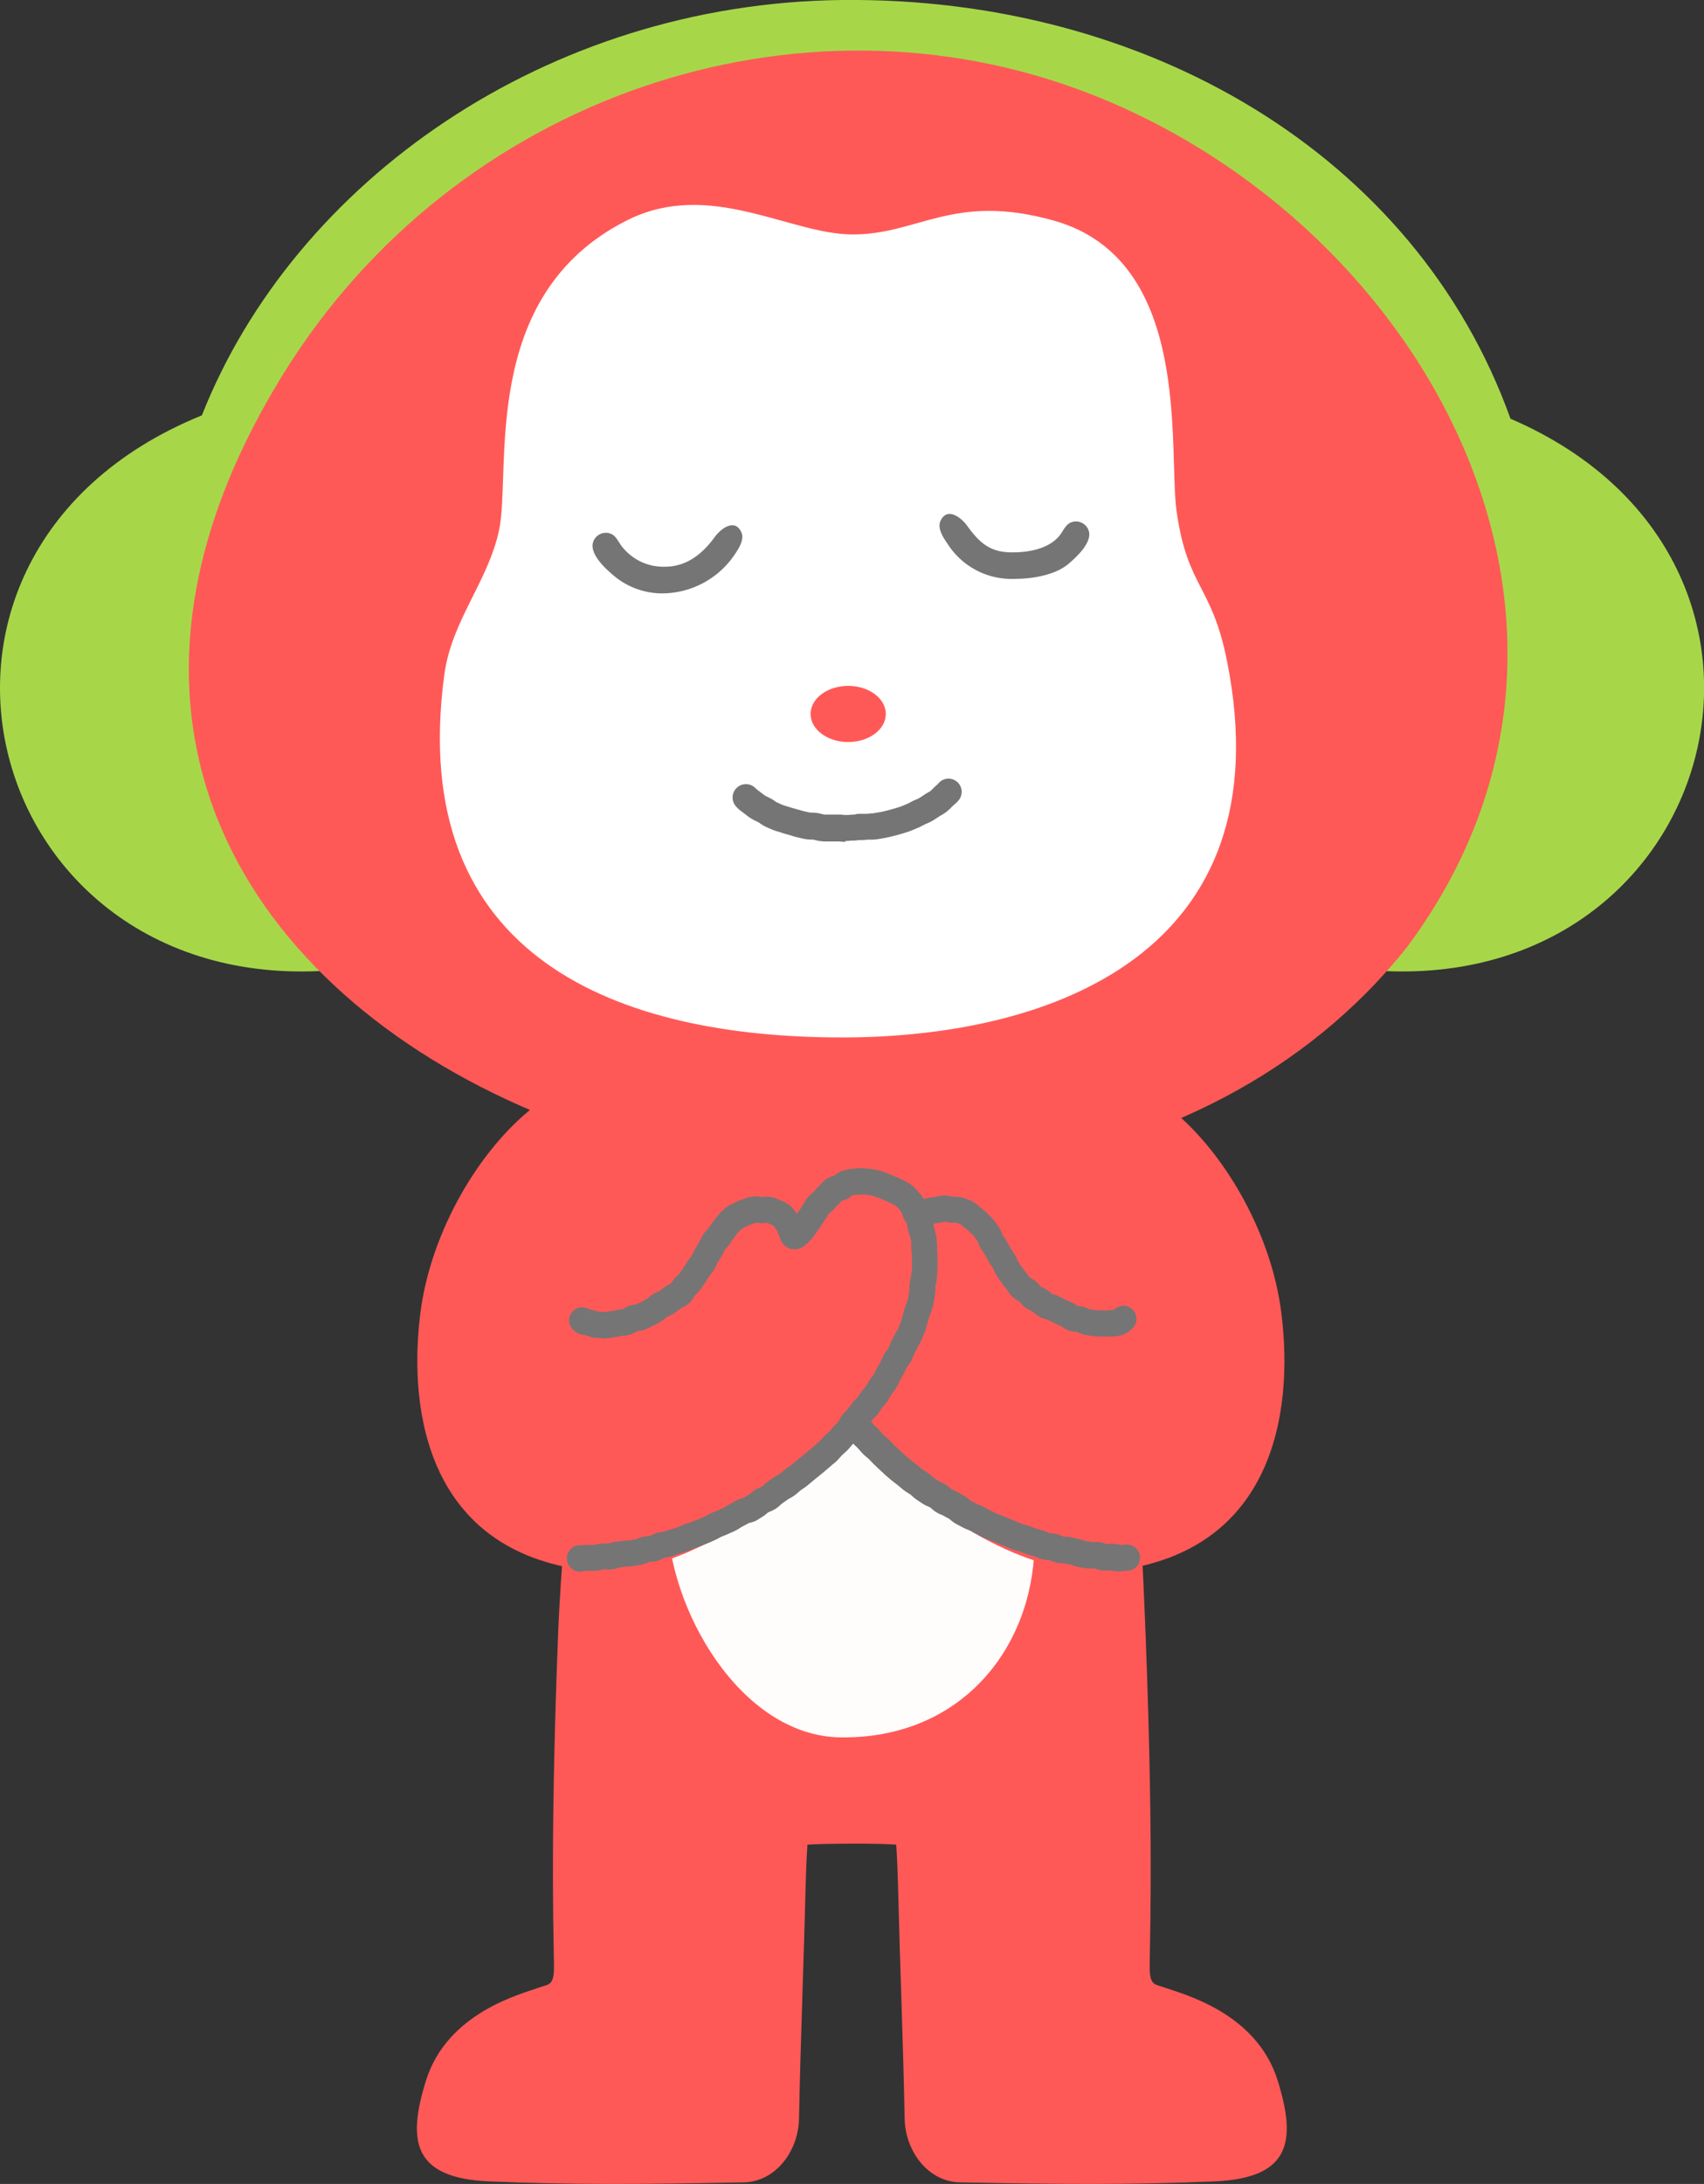<svg xmlns="http://www.w3.org/2000/svg" viewBox="0 0 300 384.35"><rect x="0" y="0" width="300" height="384.35" fill="#333333" stroke="none"/><defs><style>.cls-1{fill:#ff5957;}.cls-2{fill:#fffcfc;}.cls-3{fill:#a7d749;}.cls-4{fill:#fff;}.cls-5{fill:#757575;}</style></defs><title>アートボード 21</title><g id="デザイン"><path class="cls-1" d="M200.29,186.31c-13.38-8.87-31.42-16.77-50.29-16.69-25.34-.08-36.91,7.82-50.29,16.69-17,11.23,3,42.59,4.27,41.63,0,1.6-4.72,33.61-5.75,60.34-1.51,39.06-.6,55.86-.71,58.53s-1.06,2.4-2.53,2.95c-3.16,1.16-16.23,4.35-20,16.42-3.27,10.52-2.39,17.15,11.13,17.72,15,.63,27.24.51,44.84.17,5.57-.11,9.6-5.47,9.71-11.19.26-13.52.84-27.6,1.17-41.13.06-2.31.16-4.83.31-7.1,1-.11,4.13-.16,7.82-.18s6.81.07,7.82.18c.15,2.27.25,4.79.31,7.1.33,13.53.91,27.61,1.17,41.13.11,5.72,4.14,11.08,9.71,11.19,17.6.34,29.83.46,44.84-.17,13.52-.57,14.4-7.2,11.13-17.72-3.74-12.07-16.81-15.26-20-16.42-1.47-.55-2.41-.27-2.53-2.95s.8-19.47-.71-58.53c-1-26.73-3.33-60.34-3.33-61.95C199.75,227.3,217.25,197.54,200.29,186.31Z"/><path class="cls-2" d="M182.12,272.39c-.51,17.85-13,33.62-34.1,33.37-17.73-.21-30.57-22.9-30.53-39.16.05-19.24,11.26-40.51,33.24-40.12C174.06,226.89,184.3,252.42,182.12,272.39Z"/><path class="cls-3" d="M265.93,73.69C249.21,27.07,201.62-.57,148.22,0,96.32.57,51.84,31.89,35.54,73.1-26.35,98.24-1.75,181.65,65.8,169.83c-4.35-7.72,11.6,28.6,90.15,31.58,72.6,0,82.79-39.67,78.24-31.58C301.2,181.55,326,99.54,265.93,73.69Z"/><path class="cls-1" d="M247.68,166.72C176.72,256-25.67,188,49.87,65.82,80,17.1,140.4-3.58,192,16.55,251.44,39.77,289.65,110.49,247.68,166.72Z"/><path class="cls-4" d="M207.15,90c1.92,13.55,6.17,12.78,8.88,26.36,10.16,51-30.51,66.22-67.81,66.22-39,0-76.72-13.73-70-63.81,1.27-9.53,7.67-16.35,9.63-25.4,2.27-10.46-3.72-41.4,22.55-54.6,14.51-7.28,28.51,2.42,39.59,2.49,11.71.07,17.82-7.41,35.53-2.44C210.11,45.72,205.61,79.13,207.15,90Z"/><ellipse class="cls-1" cx="149.33" cy="125.65" rx="6.62" ry="4.94"/><path class="cls-1" d="M189.06,190.71c-17.22,7.46,17,31.6-.43,43.89-15.49,10.91-15.28-13.45-23.31-16.89-6.63-2.84-8,5.85-8,5.85s-14.92-18.37-20.09,5.74c-2.3,10.74,32.4,50.61,59.54,47.05s31.06-27.34,28.83-45.19C222.76,208.06,202.42,184.92,189.06,190.71Z"/><path class="cls-5" d="M197.25,276.55h-.47a6.85,6.85,0,0,1-.93-.11,2.7,2.7,0,0,0-.44-.07l-.14,0a5.27,5.27,0,0,1-1.24,0,4.49,4.49,0,0,1-1.15-.28l-.22-.07s0,0-.13,0a5.47,5.47,0,0,1-1.2,0l-1.21-.2a6.75,6.75,0,0,1-1.15-.31,2.47,2.47,0,0,0-.29-.1l-.86-.18-.46-.11h-.23A5.22,5.22,0,0,1,186,275a6.65,6.65,0,0,1-1-.33,2.52,2.52,0,0,0-.29-.12h-.14a4.69,4.69,0,0,1-1.22-.16,6.4,6.4,0,0,1-.95-.36,1.92,1.92,0,0,0-.33-.14l-.46-.13-.84-.25c-.27-.09-.53-.19-.8-.3l-.48-.18-.39-.11a7.3,7.3,0,0,1-.91-.27c-.26-.09-.53-.21-.79-.33l-.46-.19-1.14-.47-.58-.23-.77-.31-.42-.16a8.6,8.6,0,0,1-.84-.33,7.94,7.94,0,0,1-.77-.39c-.14-.08-.28-.16-.43-.23s-.5-.26-.75-.39a4.77,4.77,0,0,0-.44-.24l-.37-.16a6.87,6.87,0,0,1-.88-.38l-.19-.1-1-.53a5.42,5.42,0,0,1-1-.71l-.17-.15-.4-.22c-.25-.13-.49-.27-.73-.41-.09-.05-.19-.08-.28-.12a6.45,6.45,0,0,1-.95-.47,5.73,5.73,0,0,1-.84-.65l-.23-.19c-.08-.05-.18-.08-.27-.13a5.84,5.84,0,0,1-1-.5l-.42-.27-.73-.49a8.94,8.94,0,0,1-.76-.62,3.73,3.73,0,0,0-.3-.26l-.39-.25c-.26-.16-.51-.32-.75-.5s-.46-.38-.69-.57l-.37-.31-.4-.31-.68-.53c-.24-.19-.47-.39-.7-.59l-.35-.3c-.22-.19-.43-.4-.65-.6l-.36-.34c-.21-.18-.42-.39-.63-.59l-.36-.35c-.22-.2-.42-.42-.63-.63l-.33-.35-.35-.3a8,8,0,0,1-.68-.61,7.68,7.68,0,0,1-.61-.67c-.1-.12-.2-.23-.31-.34a3.85,3.85,0,0,0-.35-.35c-.22-.2-.42-.4-.62-.61s-.38-.43-.56-.65l-.34-.39h0l-.12-.07a5.3,5.3,0,0,1-.94-.82c-.2-.24-.38-.49-.55-.74s-.17-.25-.27-.36-.22-.25-.33-.37-.4-.44-.58-.67a6.47,6.47,0,0,1-.59-.94c0-.08-.08-.17-.13-.25s-.21-.25-.32-.38-.37-.45-.54-.68a8.68,8.68,0,0,1-.52-.87,3.3,3.3,0,0,0-.18-.32,4.19,4.19,0,0,0-.26-.33,8.05,8.05,0,0,1-.58-.76,9,9,0,0,1-.48-.86,3.65,3.65,0,0,0-.18-.34,3.42,3.42,0,0,0-.22-.28,6.7,6.7,0,0,1-.6-.83l-.28-.44-.44-.73-.25-.38c-.17-.26-.34-.51-.48-.77a5.44,5.44,0,0,1-.43-1,2,2,0,0,0-.09-.26l-.23-.4c-.16-.26-.31-.52-.44-.78s-.25-.54-.37-.8l-.19-.44a8.36,8.36,0,0,1-.36-1,1.83,1.83,0,0,0-.11-.33c-.16-.38-.31-.75-.45-1.1l-.07-.17a2.25,2.25,0,0,0-.19-.38,7.53,7.53,0,0,1-.41-.87,4.08,4.08,0,0,0-.19-.42c-.14-.3-.27-.58-.37-.86s-.21-.7-.28-1l-.09-.34L136,230a7.48,7.48,0,0,1-.25-.94,8.22,8.22,0,0,1-.17-1l-.06-.42c0-.1,0-.22-.07-.34-.06-.31-.13-.64-.17-1a6.63,6.63,0,0,1,0-1c0-.12,0-.25,0-.38a7.15,7.15,0,0,1,0-.93c0-.14,0-.28,0-.43,0-.3,0-.62,0-.93l0-.85c0-.32,0-.64,0-1,0-.13,0-.27,0-.41,0-.33,0-.65,0-1s.07-.66.12-1l.06-.41,0-.4a6.78,6.78,0,0,1,.11-1l.06-.41a8.89,8.89,0,0,1,.19-1,4.86,4.86,0,0,1,.47-1.16,1.51,1.51,0,0,0,.11-.22.82.82,0,0,1,0-.18,4.52,4.52,0,0,1,.37-1.3,5.48,5.48,0,0,1,.76-1.13c.05-.06.11-.12.15-.18a10.3,10.3,0,0,1,1-1.29,8.37,8.37,0,0,1,1.22-1.15l.21-.18a6.13,6.13,0,0,1,1.16-.84l.32-.16c.33-.18.65-.35,1-.5s.94-.38,1.39-.54a8.17,8.17,0,0,1,1.15-.31l.32-.07a11.08,11.08,0,0,1,1.53-.29,10.2,10.2,0,0,1,1.44-.07h.16a10.22,10.22,0,0,1,1.63.12,8.28,8.28,0,0,1,1.41.38l.19.07h.14a3.91,3.91,0,0,1,2.65,1.34l.14.14.17.08a5.22,5.22,0,0,1,1.13.74c.37.34.75.69,1.09,1.06a5.82,5.82,0,0,1,.71,1,1.43,1.43,0,0,0,.12.21,3.08,3.08,0,0,0,.25.27,9.86,9.86,0,0,1,.66.79l.29.39q.27.36.51.72l.24.38a5.81,5.81,0,0,1,1.28-1.26,6.54,6.54,0,0,1,1.71-1.05,4.78,4.78,0,0,1,1.41-.28l.3,0,.13-.05a5.45,5.45,0,0,1,1.43-.25,5.92,5.92,0,0,1,1.2.16,2.44,2.44,0,0,0,.26.06H168a5.35,5.35,0,0,1,1.47.18,9.54,9.54,0,0,1,1.71.65,6.58,6.58,0,0,1,1.19.86,1.64,1.64,0,0,0,.25.21l.14.11a10.54,10.54,0,0,1,1.14,1l.26.26a9.15,9.15,0,0,1,.84.91c.31.39.6.81.89,1.24a5,5,0,0,1,.54,1.1c0,.09.06.17.1.25s.16.24.26.37.35.52.51.79l.38.7a4.82,4.82,0,0,0,.27.5,4.32,4.32,0,0,0,.27.42c.16.23.32.46.47.7s.28.55.41.84a3.49,3.49,0,0,0,.15.34c.18.28.38.57.57.84l.13.2c.15.21.32.42.49.63l.26.33a6,6,0,0,1,.43.6c.06.09.12.19.18.27l.1,0a5.11,5.11,0,0,1,1,.64,5,5,0,0,1,.66.71l.16.18.29.14a6.44,6.44,0,0,1,.73.4,8.61,8.61,0,0,1,.77.58l.23.2a.44.44,0,0,1,.16,0,4.86,4.86,0,0,1,1,.4c.22.12.44.22.65.32l.46.22c.38.18.74.35,1.1.5a5.47,5.47,0,0,1,1,.59l.08.06h.14a6,6,0,0,1,1,.18c.26.08.51.18.75.27a1.46,1.46,0,0,0,.33.12c.39.09.75.14,1.09.19a5.15,5.15,0,0,0,.67,0h.63a4.86,4.86,0,0,0,.77,0l.51-.05.44,0h0c.09-.08.21-.18.36-.29a2.31,2.31,0,1,1,2.77,3.7l-.12.11a3.71,3.71,0,0,1-1.73.93,6.1,6.1,0,0,1-1.32.21l-.39,0a10.74,10.74,0,0,1-1.41,0h-.51a9.44,9.44,0,0,1-1.27-.07c-.47-.06-1-.13-1.51-.25a6.62,6.62,0,0,1-1-.34,3,3,0,0,0-.36-.14h-.17a5.15,5.15,0,0,1-1.28-.28,4.5,4.5,0,0,1-1.12-.63l-.19-.13c-.37-.16-.8-.35-1.25-.57l-.38-.18-.9-.44-.14,0a4.79,4.79,0,0,1-1.18-.49,5.64,5.64,0,0,1-.86-.64,2.78,2.78,0,0,0-.27-.21,2.71,2.71,0,0,0-.34-.18c-.3-.16-.6-.32-.89-.51a4.69,4.69,0,0,1-1-1l-.16-.18s0,0-.08,0a4.6,4.6,0,0,1-1.22-.89,7.14,7.14,0,0,1-.71-.93c-.08-.11-.14-.22-.22-.32l-.23-.29c-.24-.29-.48-.59-.69-.9l-.14-.19c-.23-.34-.47-.68-.68-1a7,7,0,0,1-.48-.95,1.68,1.68,0,0,0-.16-.33,2.65,2.65,0,0,0-.26-.39c-.17-.26-.35-.51-.5-.78l-.36-.67c-.09-.18-.18-.35-.28-.51a3.64,3.64,0,0,0-.3-.46c-.14-.21-.29-.42-.42-.63a5.11,5.11,0,0,1-.45-1c0-.08-.06-.16-.1-.23-.2-.29-.44-.63-.68-.94a3.09,3.09,0,0,0-.4-.41l-.39-.39a6.2,6.2,0,0,0-.62-.53l-.17-.12-.43-.37a2.27,2.27,0,0,0-.31-.25,4.66,4.66,0,0,0-.83-.31,1.44,1.44,0,0,1-.21,0h-.05c-.22,0-.44,0-.67,0a6.5,6.5,0,0,1-.9-.16l-.11,0-.13,0a4.19,4.19,0,0,1-.74.18c-.24,0-.47.06-.69.08h-.15c-.1.06-.25.18-.38.28l-.4.32-.06.19-.15.5a2.54,2.54,0,0,0-.12.43,5.79,5.79,0,0,1-.21.78,3,3,0,0,1-1.94,1.92,2.93,2.93,0,0,1-2.64-.55,6.6,6.6,0,0,1-1.28-1.38c-.22-.3-.39-.57-.57-.85l-.25-.39c-.14-.21-.26-.42-.39-.63s-.19-.32-.3-.48a5.82,5.82,0,0,0-.38-.53l-.33-.47a2.27,2.27,0,0,0-.26-.28c-.18-.2-.36-.39-.52-.6a5.39,5.39,0,0,1-.52-.79l-.12-.22c-.21-.23-.49-.47-.76-.71l-.14-.07a5.08,5.08,0,0,1-.75-.44,5.58,5.58,0,0,1-.73-.64,4.91,4.91,0,0,1-.94-.2l-.25-.09a3.48,3.48,0,0,0-.63-.18,5.49,5.49,0,0,0-.93-.07h-.18a7.24,7.24,0,0,0-.8,0,9.82,9.82,0,0,0-1,.2l-.45.1a4.78,4.78,0,0,0-.6.15c-.34.12-.69.25-1,.41s-.45.22-.69.35l-.35.18a2.68,2.68,0,0,0-.26.23l-.38.32a5.1,5.1,0,0,0-.63.59,5.63,5.63,0,0,0-.57.72,6.13,6.13,0,0,1-.5.67l-.1.11s0,.06,0,.09a5.73,5.73,0,0,1-.23,1,6.66,6.66,0,0,1-.37.82c0,.08-.08.15-.11.23a4.34,4.34,0,0,0-.07.47l-.09.6a3.57,3.57,0,0,0,0,.47c0,.22,0,.45-.06.67l-.08.54c0,.21-.06.41-.08.62s0,.35,0,.53,0,.43,0,.65,0,.43,0,.63,0,.38,0,.57v.48c0,.24,0,.49,0,.72s0,.55,0,.82,0,.27,0,.4c0,.32,0,.64,0,.94,0,.11,0,.2,0,.3s.07.39.1.58.09.41.12.6l.06.45c0,.26,0,.28.12.65a2.89,2.89,0,0,0,.11.45c.05.13.11.31.21.64s.1.37.15.58a5.68,5.68,0,0,0,.17.61,1.61,1.61,0,0,0,.15.33,8,8,0,0,1,.37.83,2.89,2.89,0,0,0,.15.31,8.92,8.92,0,0,1,.4.82l.07.18c.13.32.26.65.41,1s.2.54.29.82a2.43,2.43,0,0,0,.13.38l.24.54c.08.21.17.41.27.62s.16.27.24.41.27.45.4.69a6.44,6.44,0,0,1,.37.93c0,.09.05.18.09.27a4.25,4.25,0,0,0,.25.39c.15.22.3.44.43.67s.22.37.34.55.23.36.34.55a2.19,2.19,0,0,0,.2.25,8.5,8.5,0,0,1,.57.77,5.32,5.32,0,0,1,.4.75c.07.12.12.25.2.36s.18.23.27.35a8.38,8.38,0,0,1,.52.66,7.52,7.52,0,0,1,.45.78,2.23,2.23,0,0,0,.2.33c.09.14.21.27.32.41s.33.39.48.59a6.19,6.19,0,0,1,.53.86,1.3,1.3,0,0,0,.14.26c.09.12.21.24.32.36s.36.39.52.59.32.41.47.63.19.27.3.4c0,0,0,0,.09.05a4.69,4.69,0,0,1,.9.77c.14.15.27.31.41.47s.28.34.43.5.26.26.39.38.35.33.52.51.33.37.5.56.22.27.34.39.25.21.37.32.41.34.6.53.34.34.51.52l.38.39.47.44c.15.15.3.3.46.44l.48.45c.15.14.3.29.46.42l.4.35c.19.16.37.33.57.48l.54.42.48.37.55.46c.14.12.28.25.43.36l.42.28c.22.14.45.28.66.43s.45.36.67.55a2.14,2.14,0,0,0,.32.28l.59.39.48.31a2.06,2.06,0,0,0,.26.12,7.83,7.83,0,0,1,.91.47,7.68,7.68,0,0,1,.79.62l.22.19.27.12a6.9,6.9,0,0,1,.87.41c.19.12.39.22.58.33l.53.29a5.63,5.63,0,0,1,.91.68,1.14,1.14,0,0,0,.16.15l.86.44.2.11a3,3,0,0,0,.41.17c.26.1.51.21.76.33s.42.22.62.34l.5.26.66.35.46.24.45.17c.25.09.5.17.73.28l.62.24.56.23,1.16.47.65.28.51.21a2.4,2.4,0,0,0,.44.12c.26.07.53.14.79.23l.65.25.54.2.65.19.56.16c.3.1.59.22.88.35a1.94,1.94,0,0,0,.3.13s.07,0,.14,0a5.3,5.3,0,0,1,1.13.14,5.81,5.81,0,0,1,.91.33c.1,0,.19.08.28.1a1.06,1.06,0,0,0,.26,0,6.38,6.38,0,0,1,1,.11l.51.12.71.15a7.28,7.28,0,0,1,1,.28,2.67,2.67,0,0,0,.26.09l1.22.2h.22a7.08,7.08,0,0,1,1,0,5.12,5.12,0,0,1,1.14.3l.19.06c-.05,0,0,0,.12,0a7,7,0,0,1,1-.05c.35,0,.68.08,1,.13l.27.05a1.76,1.76,0,0,0,.44,0l.65-.05a2.31,2.31,0,0,1,.2,4.62l-.3,0A5.05,5.05,0,0,1,197.25,276.55Z"/><path class="cls-1" d="M110.58,190.71c17.22,7.46.33,1.76,17.79,14,15.5,10.91,11-9.57,19-13,6.63-2.85,8,5.84,8,5.84s6.89,5.6,7,31.71c.06,11-32.4,50.61-59.53,47.05S71.77,249,74,231.16C76.89,208.06,97.22,184.92,110.58,190.71Z"/><path class="cls-5" d="M102.43,276.58H102a2.31,2.31,0,0,1-2.2-2.41,2.26,2.26,0,0,1,2.41-2.21h.17a6.53,6.53,0,0,1,1-.07,7.32,7.32,0,0,1,.78,0,1.57,1.57,0,0,0,.44,0l.11,0a6.3,6.3,0,0,1,1.1-.23,5.18,5.18,0,0,1,1.09,0l.23,0c-.06,0,0,0,.09-.05a5.42,5.42,0,0,1,1.05-.28l.29,0,1-.15a5.9,5.9,0,0,1,.95-.07h.31l.51-.1.72-.14.21-.09a6.68,6.68,0,0,1,1-.34,7,7,0,0,1,.92-.13l.32,0h0s0,0,.11-.07a5,5,0,0,1,1.06-.46,9.15,9.15,0,0,1,.91-.18,1.35,1.35,0,0,0,.34-.06l.61-.2.59-.2.66-.19.56-.17c.14-.05.26-.11.39-.17s.51-.24.77-.34l.66-.22a4.72,4.72,0,0,0,.53-.18l.2-.07,1-.39.61-.28.53-.24c.15-.06.28-.14.42-.21s.47-.26.71-.37l.68-.28a5,5,0,0,0,.49-.2c.2-.1.42-.19.63-.28s.35-.15.52-.24.24-.14.36-.21a7.71,7.71,0,0,1,.72-.44l.9-.48.21-.12a5.22,5.22,0,0,1,1.06-.42l.21-.07.51-.31.52-.32a1.92,1.92,0,0,0,.23-.19,7.16,7.16,0,0,1,.78-.58,8.16,8.16,0,0,1,.89-.44,2.36,2.36,0,0,0,.28-.12l.21-.19a6.7,6.7,0,0,1,.77-.64c.2-.13.39-.27.58-.41l.48-.34a7.83,7.83,0,0,1,.75-.45,4.05,4.05,0,0,0,.35-.21l.39-.32c.19-.17.39-.34.6-.5s.39-.28.59-.42.31-.21.46-.32l.52-.43.9-.75c.19-.15.38-.29.55-.45l.53-.43.47-.38.5-.43.48-.4c.18-.17.37-.33.56-.49l.41-.35c.11-.11.22-.24.33-.37s.35-.39.53-.58.38-.35.56-.52a3.15,3.15,0,0,0,.38-.35,3.89,3.89,0,0,0,.38-.43l.46-.53.44-.45.45-.48s0-.05,0-.12a5.57,5.57,0,0,1,.63-1c.18-.21.37-.4.56-.59a3.59,3.59,0,0,0,.32-.35c.11-.13.21-.27.31-.41s.28-.42.44-.62a6.21,6.21,0,0,1,.71-.74c.07-.07.14-.13.2-.2s.19-.28.29-.43.27-.42.41-.62.38-.47.59-.7a3.08,3.08,0,0,0,.24-.27c.08-.13.15-.27.22-.4s.27-.49.42-.72.35-.47.53-.7a3.49,3.49,0,0,0,.25-.32,3.13,3.13,0,0,0,.15-.32,7.12,7.12,0,0,1,.41-.83c.12-.19.22-.39.33-.58l.29-.53c.08-.14.14-.29.21-.44s.22-.48.34-.71a7.08,7.08,0,0,1,.58-.85,1.46,1.46,0,0,0,.16-.21c.07-.14.13-.3.2-.45a7.37,7.37,0,0,1,.3-.7l.27-.54c.11-.2.21-.4.3-.59a7.89,7.89,0,0,1,.44-.81,1.78,1.78,0,0,0,.17-.3c.21-.49.37-.84.5-1.17a2,2,0,0,0,.12-.42,8.16,8.16,0,0,1,.24-.79,2.85,2.85,0,0,0,.12-.46c.07-.27.13-.52.21-.75s.19-.53.28-.76a4.3,4.3,0,0,0,.16-.41l.08-.26a4.48,4.48,0,0,0,.16-.63l0-.19a4.69,4.69,0,0,0,.11-.6l.07-.5c0-.13,0-.28,0-.43s0-.51.06-.78a6.86,6.86,0,0,1,.16-.84,3.21,3.21,0,0,0,.08-.36,4.82,4.82,0,0,1,.1-.75c0-.15.05-.3.06-.45l0-.43c0-.26,0-.52,0-.79s0-.41,0-.62l0-.58a4.36,4.36,0,0,0-.05-.52c0-.22-.05-.45-.07-.67s0-.37,0-.55,0-.41,0-.61a3.67,3.67,0,0,0-.11-.5c0-.21-.1-.42-.13-.64A5.08,5.08,0,0,0,160,217c0-.19-.11-.37-.15-.56a5.45,5.45,0,0,1-.15-.9c0-.06,0-.11,0-.16l-.07-.1a6.43,6.43,0,0,1-.5-.82,7.1,7.1,0,0,1-.3-.81,1.43,1.43,0,0,0-.08-.22,5.23,5.23,0,0,0-.5-.68,5.39,5.39,0,0,0-.65-.62,3.42,3.42,0,0,0-.33-.16c-.15-.07-.3-.14-.44-.22s-.52-.25-.77-.35l-.28-.13c-.36-.15-.7-.3-1-.42l-.48-.17a3.86,3.86,0,0,0-.54-.19,8.7,8.7,0,0,0-1-.2l-.19,0a3.71,3.71,0,0,0-.79-.08,5.8,5.8,0,0,0-.95.08l-.24,0c-.19,0-.38.05-.56.09l-.07.06a5.5,5.5,0,0,1-.83.56,6.46,6.46,0,0,1-.9.35l-.06,0-.07.08a6.16,6.16,0,0,1-.6.65c-.24.22-.46.46-.68.7a6.65,6.65,0,0,1-.75.7l-.2.17c-.05.06-.1.18-.17.29a7.57,7.57,0,0,1-.42.67l-.35.54-.31.5-.45.63-.3.42c-.21.32-.44.62-.65.89l-.2.25a6.74,6.74,0,0,1-1.36,1.36,2.74,2.74,0,0,1-2.52.57,2.83,2.83,0,0,1-1.82-1.89l-.15-.39-.3-.79s-.09-.11-.15-.21l-.38-.56a2.2,2.2,0,0,0-.17-.25s-.31-.12-.45-.17a5.05,5.05,0,0,1-.53-.24l-.13-.06H135a6.85,6.85,0,0,1-.88.06,5.83,5.83,0,0,1-.82-.08l-.24,0-.24.1-.59.2a4.14,4.14,0,0,0-.8.35l-.48.24a2.37,2.37,0,0,0-.36.17,6.13,6.13,0,0,0-.51.51l-.21.22a4.4,4.4,0,0,0-.31.41l-.35.48q-.36.47-.69,1a7.38,7.38,0,0,1-.67.81,1.62,1.62,0,0,0-.18.19c-.07.12-.15.28-.22.43s-.24.47-.37.7-.26.43-.39.64-.21.34-.31.51a3.11,3.11,0,0,0-.2.41c-.14.29-.27.57-.43.84a6.22,6.22,0,0,1-.62.86c-.07.1-.16.19-.22.29l-.14.22c-.21.34-.42.68-.64,1l-.22.32c-.2.31-.41.62-.64.91a7.25,7.25,0,0,1-.81.85c-.09.09-.19.17-.27.26s0,0,0,.1a4.48,4.48,0,0,1-.93,1.2,4.62,4.62,0,0,1-1.22.75l-.22.11a3.09,3.09,0,0,0-.31.25,7.37,7.37,0,0,1-.79.59,6.22,6.22,0,0,1-1,.5,2.21,2.21,0,0,0-.27.12l-.14.13a4.86,4.86,0,0,1-1,.74l-.42.23c-.28.16-.56.32-.83.45-.45.22-.89.43-1.31.61a4.46,4.46,0,0,1-1.3.34l-.2,0s0,.06-.13.1a4.73,4.73,0,0,1-1.12.52,6.78,6.78,0,0,1-1.14.23l-.32,0c-.54.12-1,.22-1.51.28l-.36.05a9.09,9.09,0,0,1-1.21.13,12.5,12.5,0,0,1-1.43-.1l-.19,0a6.4,6.4,0,0,1-1.47-.36l-.2-.06a1,1,0,0,0-.22-.05,3.23,3.23,0,0,1-1.78-.71,2.31,2.31,0,0,1,2.55-3.85,6.24,6.24,0,0,1,.77.17l.38.13c.2.06.37.12.49.14l.22,0a3.9,3.9,0,0,0,.79.06,4.39,4.39,0,0,0,.61-.07l.45-.07a10,10,0,0,0,1.1-.21l.71-.11a3.07,3.07,0,0,0,.42-.07.36.36,0,0,1,.1-.08,6.14,6.14,0,0,1,1-.48,5,5,0,0,1,1-.24l.22,0,1-.49c.19-.09.38-.21.58-.32l.5-.28s0,0,.07-.09a5.93,5.93,0,0,1,.9-.69,6.46,6.46,0,0,1,.84-.4c.1,0,.21-.08.31-.14l.32-.26c.22-.18.44-.36.68-.52a5.83,5.83,0,0,1,.85-.46l.07,0a0,0,0,0,0,0,0,5.48,5.48,0,0,1,.67-.95,6.14,6.14,0,0,1,.52-.5,3.14,3.14,0,0,0,.31-.32c.15-.19.29-.4.43-.61l.26-.38c.18-.27.35-.54.52-.82l.14-.23a7.25,7.25,0,0,1,.55-.75,2.17,2.17,0,0,0,.23-.3,3.61,3.61,0,0,0,.22-.44c.12-.26.24-.51.38-.76s.27-.46.42-.69.2-.32.29-.48.15-.29.23-.43.28-.56.44-.83a5.25,5.25,0,0,1,.77-1l.18-.19c.27-.4.56-.81.87-1.21l.23-.31a7.66,7.66,0,0,1,.74-.94l.18-.19a9.86,9.86,0,0,1,1-1,6.21,6.21,0,0,1,1.26-.73l.29-.14a9.09,9.09,0,0,1,1.65-.7,2.14,2.14,0,0,0,.27-.09,5.2,5.2,0,0,1,1.49-.37,4.67,4.67,0,0,1,1.31.07l.2,0,.22,0a4.39,4.39,0,0,1,1.33,0,5.23,5.23,0,0,1,1.47.51l.17.08a5.92,5.92,0,0,1,1.69.89,5,5,0,0,1,1.16,1.35l.13.2,0-.07.34-.48.25-.39c.16-.25.32-.51.5-.76a3,3,0,0,0,.18-.3,6.64,6.64,0,0,1,.59-.9,5.64,5.64,0,0,1,.87-.85l.2-.16a13.62,13.62,0,0,1,1-1.08l.15-.17a4.7,4.7,0,0,1,1-.95,4.36,4.36,0,0,1,1.33-.62l.19-.06.06-.06a4.21,4.21,0,0,1,1.35-.78,9.13,9.13,0,0,1,1.45-.32l.2,0a10.6,10.6,0,0,1,1.65-.14c.38,0,.94.06,1.44.12l.17,0a15.44,15.44,0,0,1,1.54.3,10.51,10.51,0,0,1,1.08.36l.35.13c.44.15.89.34,1.37.55l.25.11c.35.15.71.31,1.07.5l.28.14a6,6,0,0,1,1.22.71,9.85,9.85,0,0,1,1.24,1.18,13.28,13.28,0,0,1,1,1.33,4.79,4.79,0,0,1,.54,1.25c0,.07.05.15.08.23l.1.14a4.47,4.47,0,0,1,.65,1.2,5.28,5.28,0,0,1,.25,1.22,2.42,2.42,0,0,0,0,.25c0,.12.07.25.11.37.1.34.19.67.26,1,0,.14,0,.27.08.4a8.59,8.59,0,0,1,.2,1c0,.32.06.65.07,1l0,.42c0,.15,0,.29,0,.43,0,.33.07.64.08,1l0,.45c0,.31,0,.63,0,.94s0,.67,0,1l0,.37a8.11,8.11,0,0,1-.12,1c0,.12,0,.24,0,.36a6.36,6.36,0,0,1-.2,1.09l-.06.26c0,.18,0,.36,0,.53a6.61,6.61,0,0,1-.07.82l-.06.46a8.9,8.9,0,0,1-.17.94l0,.18a7.13,7.13,0,0,1-.27,1l-.08.27c-.07.24-.17.5-.28.78a5.15,5.15,0,0,0-.2.52c0,.1-.05.21-.08.32a8.8,8.8,0,0,1-.29,1,3.37,3.37,0,0,0-.1.34,6.62,6.62,0,0,1-.31,1c-.15.38-.32.76-.49,1.16a7.93,7.93,0,0,1-.52,1,2.89,2.89,0,0,0-.19.35l-.38.77-.23.45c-.07.13-.12.27-.18.4a7.26,7.26,0,0,1-.38.86,6.2,6.2,0,0,1-.6.91,2,2,0,0,0-.18.23l-.18.39c-.13.28-.26.56-.41.84l-.24.43c-.14.25-.28.51-.43.76-.06.1-.1.21-.15.31a5.8,5.8,0,0,1-.47.93,8.28,8.28,0,0,1-.58.78c-.08.1-.17.2-.25.32s-.13.24-.2.36c-.15.28-.31.56-.49.83a7.68,7.68,0,0,1-.64.77,2.31,2.31,0,0,0-.24.29c-.1.13-.18.27-.27.4s-.32.5-.5.74a6.29,6.29,0,0,1-.75.8,2,2,0,0,0-.21.2c-.1.12-.18.25-.27.37s-.34.5-.54.74-.4.45-.62.67l-.32.33h0s0,.06-.06.12a4.56,4.56,0,0,1-.68,1.05q-.28.33-.6.63l-.35.37-.32.37c-.19.23-.38.45-.58.66s-.43.42-.66.62l-.35.32c-.11.1-.2.22-.3.33s-.41.46-.63.68-.43.39-.66.57-.26.21-.38.33-.43.37-.65.55l-.39.34-.66.55c-.14.1-.27.21-.4.32s-.45.37-.68.55l-.77.64-.68.56c-.22.18-.46.34-.71.51l-.4.28c-.12.09-.24.2-.35.3s-.47.4-.72.58a5.6,5.6,0,0,1-.82.5c-.11.07-.24.13-.35.21l-.41.29-.71.51a1.8,1.8,0,0,0-.21.19,6.27,6.27,0,0,1-.86.68,6.2,6.2,0,0,1-1,.49l-.27.12a2,2,0,0,0-.24.19,6.27,6.27,0,0,1-.84.62l-.44.27c-.23.15-.47.29-.71.43A5.52,5.52,0,0,1,132,268l-.22.07-.15.09-1,.53c-.12.06-.23.14-.35.21a6.63,6.63,0,0,1-.81.48c-.25.13-.51.24-.77.35l-.45.2c-.27.13-.54.24-.81.34l-.44.18c-.14.07-.28.14-.41.22s-.53.28-.8.4l-.45.2c-.25.12-.51.24-.78.34l-1.06.43-.19.07c-.27.11-.55.2-.82.28l-.46.16c-.14.05-.26.11-.39.17a9.19,9.19,0,0,1-.86.36,7.93,7.93,0,0,1-.83.25l-.47.14-.5.17-.78.26a7.39,7.39,0,0,1-1,.21,3,3,0,0,0-.32.06l-.14.08a5.38,5.38,0,0,1-1.12.47,7.39,7.39,0,0,1-1,.16,1.54,1.54,0,0,0-.3,0,1.22,1.22,0,0,0-.24.1,6,6,0,0,1-1,.34c-.29.07-.58.12-.86.17l-.46.09a5.94,5.94,0,0,1-1.11.09h-.27l-1,.16-.29,0-.24.08a4.37,4.37,0,0,1-2.36.25l-.19,0s-.08,0-.16.07a5.82,5.82,0,0,1-1.1.21,7.13,7.13,0,0,1-1.15,0l-.24,0-.46,0A3.16,3.16,0,0,1,102.43,276.58Zm1.45-46-1.39,1.85,1.42-1.83Zm31.28-15.37Zm14.72-4.8Z"/><path class="cls-5" d="M148.84,148.16a7.28,7.28,0,0,1-.93-.07l-.4,0h-1.44l-.49,0c-.32,0-.65,0-1-.05a5.83,5.83,0,0,1-1.09-.21c-.11,0-.22-.06-.33-.07l-.43,0a8.76,8.76,0,0,1-1-.1c-.38-.07-.75-.16-1.12-.25l-.3-.07c-.35-.08-.7-.19-1-.29l-.73-.21c-.36-.09-.71-.19-1-.3l-.43-.14a7.2,7.2,0,0,1-1-.32c-.48-.19-.94-.39-1.36-.59a7.69,7.69,0,0,1-1-.6c-.09-.06-.17-.13-.26-.18l-.43-.21a9.35,9.35,0,0,1-.9-.48,11.1,11.1,0,0,1-1-.73l-.61-.46a5.93,5.93,0,0,1-.93-.82A2.31,2.31,0,1,1,133,138.7a1.9,1.9,0,0,0,.22.21l.89.68c.17.13.35.28.57.42s.27.14.42.22l.64.32a6.28,6.28,0,0,1,.67.43,3,3,0,0,0,.35.22c.35.16.72.33,1.11.49.18.07.37.12.56.18l.61.19.75.22.86.24.75.21.33.08.89.2c.15,0,.3,0,.45,0l.8.07a8.58,8.58,0,0,1,.85.18,2.62,2.62,0,0,0,.38.09c.2,0,.41,0,.62,0s.43,0,.64,0h1.27c.3,0,.58,0,.86.07a2,2,0,0,0,.39,0l.52,0,.73-.06c.18,0,.36,0,.53-.06s.47-.07.71-.08l.61,0,.62,0,.72-.06a4,4,0,0,0,.51-.05l1.22-.2c.41-.09.81-.18,1.19-.28s.79-.21,1.17-.32l.23-.07.93-.29c.25-.09.49-.19.73-.3l.38-.16a3.6,3.6,0,0,0,.52-.26l.54-.28c.2-.1.4-.18.59-.26s.34-.14.49-.23.4-.25.58-.37l.4-.27c.2-.13.41-.26.62-.37a3.79,3.79,0,0,0,.36-.22,3.91,3.91,0,0,0,.41-.39l.4-.39c.23-.22.38-.34.49-.43l.16-.19a2.32,2.32,0,0,1,3.66,2.84,4.56,4.56,0,0,1-.85.89l-.35.31-.19.19a7.13,7.13,0,0,1-.93.85,7.24,7.24,0,0,1-.87.56,4,4,0,0,0-.39.23l-.31.21c-.29.19-.6.4-.94.59a7.64,7.64,0,0,1-.91.43l-.41.19-.34.18c-.31.16-.62.33-1,.47l-.33.14c-.33.14-.67.28-1,.4s-.75.25-1.15.37l-.22.06c-.44.13-.9.27-1.38.38s-.91.23-1.39.32-.92.17-1.4.24a7.44,7.44,0,0,1-1,.09l-.46,0c-.3,0-.61,0-.93.07l-.47,0-.44,0a7.43,7.43,0,0,1-1,.1l-.43,0a7.75,7.75,0,0,1-1,.07Z"/><path class="cls-5" d="M116.41,104.43a13.28,13.28,0,0,1-8.39-3.15c-1.38-1.16-4-3.55-3.67-5.58A2.35,2.35,0,0,1,107.68,94c.88.44,1.3,1.58,1.92,2.31a9.26,9.26,0,0,0,7.4,3.43c3.93,0,6.68-2.27,8.88-5.29,1-1.35,3.42-3.28,4.61-.85.65,1.34-.47,3-1.19,4.06A15.45,15.45,0,0,1,116.41,104.43Z"/><path class="cls-5" d="M178.75,101.87c3,0,7-.66,9.32-2.6,1.38-1.17,4-3.55,3.68-5.59A2.37,2.37,0,0,0,188.41,92c-.88.45-1.3,1.58-1.92,2.32-1.89,2.26-5.36,2.91-8.33,2.89-3.93,0-5.74-1.73-7.94-4.75-1-1.36-3.43-3.28-4.61-.85-.66,1.34.46,3,1.19,4.06A13.36,13.36,0,0,0,178.75,101.87Z"/></g></svg>